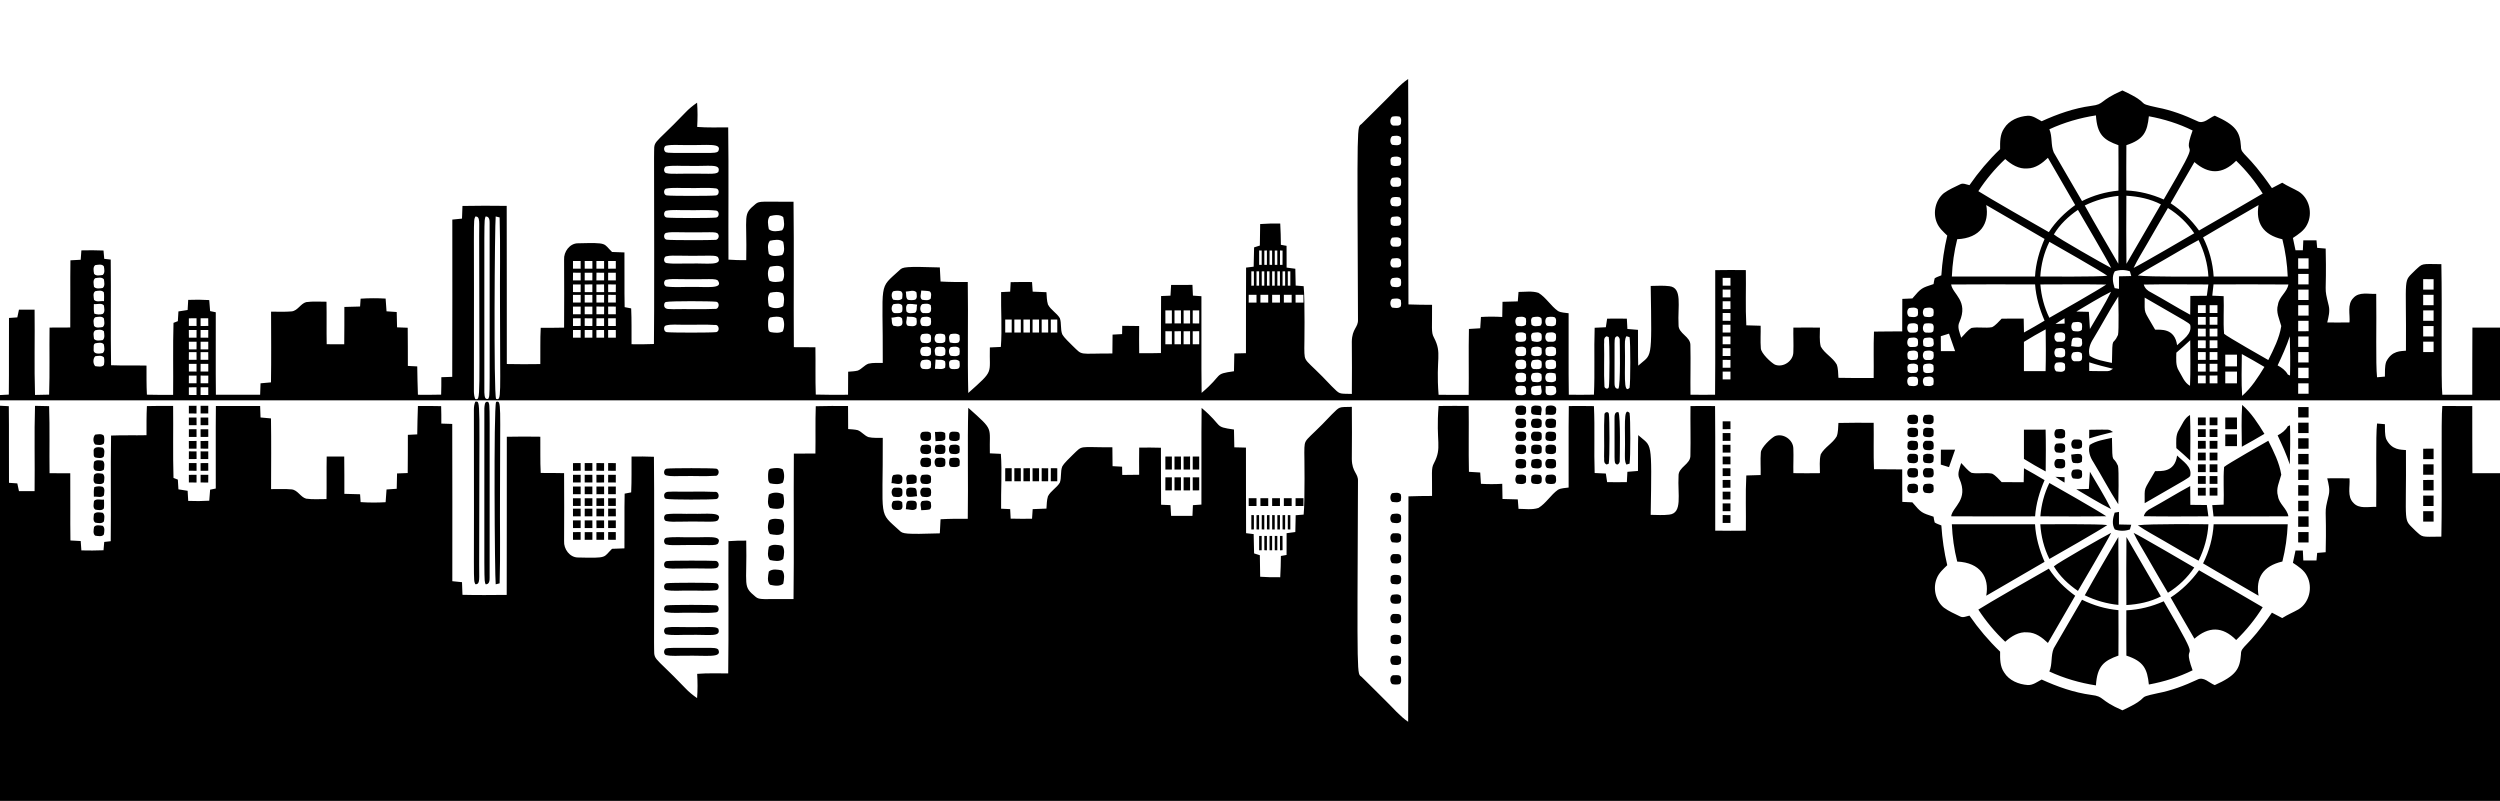 <svg width="100%" height="100%" viewBox="0 0 2560 820"
     xmlns="http://www.w3.org/2000/svg" 
     xmlns:xlink="http://www.w3.org/1999/xlink">
     
  <rect x="0" y="0" width="2560" height="820" fill="#808080" stroke="none"/>
     
  <desc>
    Positive/Negative Art
    
    Original image by GDJ at https://openclipart.org/detail/279759/generic-cityscape-skyline
    Idea for remixed image from http://drydenart.weebly.com/fugleblog/downton-abbey-positivenegative-space
    
    Jay Nick
    STEAMcoded.org 
  </desc>
  
  <defs>
    <clipPath id="cp1">
      <rect x="0" y="0" width="2560" height="410" />
    </clipPath>
  </defs>
  
  <g style="fill:black;">
    <rect x="0" y="0" width="2560" height="410" style="fill:white;" />
    <path id="skyline" style="clip-path:url(#cp1);" d="M1419.08,102.273c7.52-7.24,14.16-15.493,22.867-21.387c0.533,76.933-0.093,153.893,0.307,230.84
	c8.04,0.307,16.093,0.413,24.16,0.427c0.228,23.165-1.123,28.107,1.893,33.427c8.712,16.617,1.812,20.837,4.813,58.68
	c10.253,0.133,20.52,0.12,30.8,0.067c0.32-22.48-0.24-44.973,0.267-67.467c3.84-0.253,7.693-0.467,11.56-0.707
	c0.253-3.867,0.467-7.733,0.747-11.573c7.253-0.453,14.533-0.427,21.8,0c0.08-5.187,0.16-10.36,0.267-15.533
	c5.213-0.12,10.427-0.267,15.653-0.427c0.24-3.24,0.48-6.453,0.747-9.667c6.773-0.013,13.853-1.227,20.427,0.933
	c7.867,4.787,12.52,13.32,20.013,18.613c3.28,1.813,7.227,1.653,10.867,2.267c0.16,27.813-0.24,55.627,0.187,83.44
	c8.56,0.107,17.147,0.093,25.72-0.067c1.08-22.827-0.067-45.68,0.747-68.507c3.8-0.2,7.627-0.347,11.453-0.533
	c0.427-2.947,0.867-5.867,1.32-8.787c6.72-0.12,13.453-0.107,20.2,0.013c0.173,3.493,0.347,7.013,0.547,10.533
	c3.6,0.307,7.213,0.6,10.84,0.907c0.173,12.227-0.147,24.467,0.24,36.693c14.121-12.765,14.058-2.542,12.787-81.653
	c6.32-0.053,12.693-0.573,19.013,0.227c13.833,1.525,8.473,20.525,9.507,39.573c-0.4,9.28,12.56,11.827,12.133,21.227
	c0.387,16.773-0.133,33.573,0.093,50.36c8.373,0.107,16.76,0.107,25.16,0.013c0.413-42.52,0.04-85.053,0.173-127.573
	c10.453-0.187,20.907-0.173,31.36-0.04c0.307,18.84-0.533,37.707,0.467,56.533c4.88,0.147,9.773,0.28,14.68,0.44
	c0.2,7.68-0.427,15.387,0.187,23.067c0.229,5.182,10.527,14.781,14.427,16.773c8.493,3.387,18.853-3.747,18.867-12.813
	c0.36-8.36-0.187-16.733,0.027-25.093c9.067-0.147,18.133-0.147,27.213-0.013c0.067,6.44-0.827,13.04,0.84,19.347
	c4,7.267,12.147,11.133,16.307,18.307c1.654,4.36,1.413,9.16,1.773,13.747c12.027,0.28,24.053,0.24,36.093,0.16
	c0.253-15.827-0.333-31.667,0.32-47.48c9.64-0.187,19.267-0.133,28.907-0.24c0.093-11.093-0.053-22.187,0.107-33.267
	c3.413-0.16,6.84-0.307,10.28-0.453c9.277-10.932,9.429-10.641,21.707-14.72c0.32-1.987,0.587-3.987,1.173-5.907
	c2.08-1.36,4.507-2.067,6.813-3.027c0.88-13.72,2.867-27.347,6.04-40.72c-4.053-3.92-8.48-7.813-10.627-13.173
	c-4.347-10.24-1.467-23.187,7.173-30.293c5.067-3.68,10.867-6.2,16.48-8.933c3.107-1.8,6.56,0.147,9.733,0.773
	c9.213-13.32,19.68-25.693,31.373-36.893c-0.067-7.227-0.227-15.053,4.093-21.253c5.08-8.347,14.933-12.28,24.32-12.947
	c5.28-0.2,9.667,3.307,14.133,5.64c16.147-7.373,33.094-13.36,50.76-15.747c14.09-1.692,7.451-5.044,31.92-15.787
	c32.197,14.911,10.964,12.14,35.947,17.493c14.107,2.68,27.613,7.773,40.6,13.84c6.68,3.667,12.2-3.28,18.027-5.507
	c21.62,9.703,25.807,16.411,26.827,31.547c-0.088,8.665,6.574,6.104,31.707,42.64c3.493-1.867,7.013-3.72,10.56-5.533
	c5.333,3.467,11.267,5.84,16.787,9c10.973,6.8,14.587,22.373,8.76,33.693c-2.96,6.32-9.027,10.16-14.613,13.88
	c0.853,4.187,1.747,8.373,2.653,12.573c2.467,0,4.987,0.013,7.52,0.027c0.133-3.4,0.293-6.787,0.467-10.173
	c4.48-0.013,8.987-0.013,13.493-0.013c0.213,2.573,0.44,5.147,0.707,7.733c2.88,0.24,5.773,0.467,8.707,0.72
	c1.15,50.81-2.186,36.686,3.147,58.56c1.36,5.72-0.253,11.52-1.547,17.107c7.587,0.08,15.187,0.08,22.8-0.04
	c0.773-8.24-2.653-18.48,3.933-25.027c5.88-6.693,15.64-3.827,23.427-4.2c0.466,31.7-0.663,71.393,0.84,85.387
	c2.64-0.24,5.346-0.467,8.04-0.693c0.173-5.053-0.307-10.293,1.307-15.16c5.801-11.798,15.417-10.775,20.253-11.36
	c0.579-80.269-3.493-69.106,9.733-82.613c7.788-7.013,5.198-6.259,26.533-6.013c0.934,49.054-0.462,118.985,0.96,133.747
	c10.213,0.053,20.453,0.067,30.68-0.04c0.173-22.92-0.133-45.827,0.147-68.747c9.413-0.053,18.84-0.04,28.267-0.013V683.1
	c-312.993,0.128-196.319,0.093-2560,0.093V404.526c3-0.173,6.013-0.32,9.013-0.467c0.333-26.16-0.027-52.307,0.187-78.467
	c2.84-0.2,5.68-0.4,8.52-0.587c0.56-2.64,1.12-5.28,1.693-7.907c5.333-0.04,10.667-0.053,16-0.013
	c0.387,29.107-0.467,58.227,0.44,87.333c4.813-0.093,9.627-0.187,14.44-0.307c0.76-22.88,0.133-45.787,0.453-68.667
	c7.067-0.013,14.133-0.027,21.2-0.093c0.227-22.933-0.16-45.867,0.173-68.787c3.507-0.2,7.013-0.373,10.52-0.573
	c0.227-3.213,0.467-6.413,0.693-9.6c7.547-0.213,15.12-0.16,22.667,0.147c0.24,2.827,0.48,5.667,0.733,8.507
	c2.213,0.24,4.44,0.493,6.653,0.76c0.44,36.067-0.24,72.133,0.347,108.187c12.093,0.493,24.2,0.08,36.293,0.36
	c0.013,9.933-0.107,19.867,0.4,29.8c8.947,0.213,17.893,0.267,26.853,0.16c0.293-24.573-0.347-49.147,0.387-73.707
	c1.48-0.6,2.96-1.173,4.453-1.733c0.187-3.333,0.387-6.653,0.587-9.96c3.147-0.507,6.28-1,9.427-1.48
	c0.2-3.467,0.387-6.907,0.587-10.347c7.173-0.307,14.373-0.253,21.547,0.2c0.32,3.747,0.587,7.507,0.893,11.28
	c1.933,0.373,3.853,0.773,5.787,1.187c0.107,28.16-0.187,56.32,0.12,84.48c15.107,0.04,30.2,0.04,45.307,0
	c0.147-3.92,0.253-7.827,0.413-11.72c3.56-0.333,7.133-0.64,10.693-0.973c0.387-24.133,0.133-48.253,0.093-72.387
	c7.053-0.147,14.133,0.4,21.16-0.293c6.227-0.733,8.96-7.893,14.787-9.493c6.88-1,13.88-0.347,20.813-0.413
	c0.28,14.507-0.08,29.027,0.2,43.533c5.987,0.053,11.973,0.067,17.96,0.04c0.267-12.747,0.027-25.48,0.133-38.213
	c5.36-0.16,10.733-0.307,16.107-0.44c0.173-2.693,0.347-5.373,0.533-8.04c8.533-0.573,17.08-0.587,25.613-0.093
	c0.307,4.347,0.6,8.693,0.933,13.04c3.467,0.24,6.947,0.467,10.427,0.72c0.107,5.227,0.227,10.453,0.347,15.693
	c3.627,0.133,7.267,0.267,10.907,0.413c0.28,13.04,0,26.067,0.16,39.107c3.2,0.147,6.4,0.307,9.6,0.48
	c0.267,9.68,0.213,19.36,0.693,29.04c7.933,0.093,15.853,0.067,23.787-0.133c0.173-5.96,0.24-11.907,0.187-17.853
	c3.72-0.133,7.44-0.24,11.173-0.36c0.227-53.68,0.04-107.36,0.08-161.04c3.307-0.347,6.613-0.68,9.92-1
	c0.147-4.32,0.307-8.64,0.467-12.947c15.093-0.36,30.2-0.227,45.307-0.08c0.2,53.973-0.013,107.96,0.107,161.933
	c11.427,0.267,22.867,0.227,34.307,0.053c0.213-12.373-0.28-24.76,0.413-37.12c7.973,0.027,15.96-0.027,23.933-0.2
	c0.227-23.2,0.053-46.413,0-69.613c-0.507-8.027,5.8-16.787,14.267-16.747c31.244-0.769,25.519-0.042,34.84,8.893
	c4.227,0.173,8.453,0.307,12.693,0.467c0.227,18.667-0.2,37.347,0.213,56.027c2.213,0.4,4.44,0.84,6.68,1.28
	c0.6,12.213,0.253,24.467,0.373,36.693c7.64,0.147,15.293,0.08,22.933-0.227c0.442-14.427,0.212-176.768,0.133-190.413
	c0.586-20.978-4.124-8.766,31.84-46.36c3.653-3.92,7.813-7.32,12.227-10.347c0.627,8.267,0.56,16.56,0.093,24.84
	c10.56,0.827,21.173,0.453,31.76,0.453c0.587,45.133,0.04,90.28,0.267,135.427c6.053,0.453,12.12,0.613,18.2,0.547
	c0.949-47.455-4.02-46.282,9.573-57.533c4.025-3.441,7.524-2.109,38.853-2.293c0.627,49.627-0.053,99.28,0.333,148.907
	c7.347,0.08,14.707,0.107,22.08,0.107c0.293,16.147-0.213,32.293,0.373,48.427c11.013,0.373,22.027,0.267,33.04,0.2
	c0.12-7.867,0.16-15.72,0.12-23.587c3.307-0.28,6.653-0.347,9.893-1.16c4.067-1.64,6.76-5.587,10.907-7.08
	c4.787-1.133,9.76-0.653,14.64-0.747c0.359-86.099-5.029-74.568,17.36-95.173c3.039-3.039,5.567-3.797,41.067-2.627
	c0.24,4.8,0.48,9.613,0.747,14.427c9.267,0.52,18.573,0.573,27.867,0.493c0.587,37.88-0.427,75.773,0.507,113.64
	c27.028-24.118,21.397-18.563,22.107-46.627c3.747-0.2,7.507-0.347,11.267-0.533c1.373-18.707-0.053-37.427,0.253-56.147
	c3.08-0.16,6.187-0.32,9.28-0.453c0.16-3.253,0.333-6.493,0.507-9.733c7.293-0.173,14.6-0.213,21.893-0.107
	c0.213,3.267,0.427,6.547,0.653,9.84c4.693,0.16,9.387,0.347,14.093,0.547c0.347,4.2,0.267,8.52,1.547,12.6
	c2.867,5.6,8.947,8.627,12.173,13.987c1.853,5.267,0.453,11.2,2.44,16.467c2.707,4.613,7.027,7.973,10.64,11.867
	c11.016,10.512,5.085,7.74,40.72,7.84c0.08-6.44,0.133-12.88,0.187-19.32c3.24-0.187,6.493-0.36,9.76-0.533
	c0.027-2.84,0.08-5.653,0.147-8.467c5.773-0.027,11.547,0.04,17.333,0.2c-0.08,9.253-0.12,18.52,0.027,27.8
	c7.413,0.12,14.84,0.093,22.267-0.133c0.2-19.453-0.12-38.907,0.147-58.36c3.187-0.147,6.4-0.28,9.627-0.4
	c0.213-3.667,0.4-7.32,0.64-10.973c7.28-0.093,14.56-0.107,21.853-0.053c0.173,3.653,0.293,7.32,0.48,10.987
	c2.893,0.187,5.8,0.387,8.707,0.6c0.187,32.987-0.227,65.987,0.2,98.973c22.95-19.349,11.709-19.104,33.133-22.133
	c0.147-6.08,0.253-12.147,0.36-18.213c3.96-0.12,7.933-0.2,11.907-0.293c0.173-29.213-0.133-58.427,0.133-87.627
	c2.573-0.333,5.16-0.64,7.76-0.947c0.187-6.587,0.32-13.173,0.44-19.76c1.947-0.64,3.92-1.253,5.893-1.867
	c0.16-7.347,0.253-14.68,0.333-22.027c6.827-0.507,13.693-0.653,20.547-0.507c0.413,7.24,0.613,14.507,0.667,21.773
	c1.92,0.333,3.867,0.68,5.813,1.04c0.08,7.427,0.093,14.867,0.04,22.293c2.973,0.4,5.947,0.787,8.933,1.187
	c0.147,5.72,0.267,11.453,0.36,17.2c2.707,0.2,5.427,0.413,8.16,0.653c1.488,14.155,0.715,62.481,0.693,63.493
	c0.226,16.342-0.573,8.371,28.053,38.96c8.707,8.486,6.575,7.542,20.613,7.867c0.2-17.827,0.107-35.64-0.027-53.467
	c0.213-13.67,6.704-14.437,6.307-22.64c-0.881-208.477-1.091-196.184,3.76-200.427C1402.547,118.62,1410.92,110.553,1419.08,102.273
	 M2098.547,132.38c3.28,7.573,1.293,16.213,4.493,23.693c9.72,16.547,19.187,33.253,28.947,49.8
	c11.667-5.827,24.293-9.48,37.293-10.68c0.093-15.493,0.107-31-0.013-46.507c-14.952-5.33-21.78-10.706-23.04-30.533
	C2129.773,120.713,2113.653,125.38,2098.547,132.38 M1425.453,119.513c-2.787,2.347-2.507,9.653,2.44,9.093
	c2.187-0.053,5.24,0.613,6.56-1.707c0.36-2.453,0.947-5.707-1.24-7.467C1430.64,118.913,1427.973,118.873,1425.453,119.513
	 M2200.44,119.06c-1.664,15.984-5.187,23.727-23.027,29.6c-0.16,15.453-0.093,30.907-0.053,46.373
	c13.24,0.587,26.187,3.853,38.28,9.24c44.854-76.591,16.391-34.392,29.587-70.653C2231.093,126.646,2215.92,121.9,2200.44,119.06
	 M1425.507,139.446c-2.333,1.973-2.413,6.8-0.04,8.787c2.867,0.36,6.88,1.373,8.973-1.253c0.44-2.08,0.4-4.253,0.027-6.32
	C1432.187,138.286,1428.4,139.02,1425.507,139.446 M681.773,149.233c-2.413,1.333-2.24,5.267,0.053,6.68
	c3.393,0.806,2.32,0.768,46.16,0.667c2.48-0.293,5.533,0.227,7.48-1.693c4.44-9.071-11.534-5.832-34.107-6.36
	C694.84,148.686,688.187,147.78,681.773,149.233 M1425.587,160.833c-2.68,1.44-1.547,5.107-1.386,7.573
	c2.24,2.293,5.973,1.667,8.84,1.147c2.707-1.413,1.52-5.147,1.48-7.6C1432.12,159.78,1428.48,160.22,1425.587,160.833
	 M2076.013,172.486c-8.733,0.813-16.467-4.053-22.667-9.64c-10.427,9.853-19.707,20.893-27.52,32.92
	c8.559,5.61,62.198,36.406,72.187,41.933c7.053-10.96,16.507-20.093,27-27.733c-9.267-16.16-18.653-32.24-27.947-48.36
	C2091.28,167.126,2084.387,172.433,2076.013,172.486 M2289.84,164.62c-14.201,14.338-28.393,13.817-42.76,1.347
	c-8.107,14.067-16.347,28.053-24.347,42.187c11.373,7.36,21.133,16.92,29.08,27.893c21.747-12.573,43.587-25.027,65.2-37.84
	C2309.373,185.94,2300.24,174.646,2289.84,164.62 M681.787,170.486c-2.24,1.467-2.427,5.36,0.013,6.707
	c3.76,0.96,7.707,0.707,11.56,0.747c32.579-0.601,38.936,1.191,42.187-1.76c3.182-9.14-9.25-5.707-30.187-6.307
	C697.507,170.113,689.547,169.073,681.787,170.486 M1425.573,182.14c-3,2.253-2.587,9.813,2.4,9.16
	c2.16-0.067,5.107,0.507,6.48-1.68c0.427-2.04,0.427-4.173-0.04-6.187C1432.453,180.726,1428.373,181.793,1425.573,182.14
	 M681.747,193.22c-2.613,1.467-2.187,6.467,0.96,6.893c5.292,0.657,45.386,0.639,50.613,0c3.453-0.52,3.56-6.787-0.08-7.16
	c-9.267-1.12-18.627-0.133-27.933-0.413C697.467,192.82,689.48,191.66,681.747,193.22 M2134.8,210.42
	c11.107,20.093,22.88,39.813,34.373,59.68c0.32-23.173,0.16-46.347,0.08-69.52C2157.28,201.78,2145.613,205.153,2134.8,210.42
	 M2177.4,200.42c-0.08,23.24-0.213,46.48,0.08,69.72c11.853-20.24,23.507-40.587,35.293-60.867
	C2201.84,203.633,2189.6,201.14,2177.4,200.42 M1425.613,202.206c-2.693,1.56-2.4,6.8-0.133,8.68c2.88,0.4,6.867,1.36,8.987-1.253
	c0.32-2.48,0.933-5.707-1.213-7.533C1430.733,201.606,1428.067,201.486,1425.613,202.206 M2033.907,209.98
	c3.454,18.79-6.049,33.928-29.72,34.973c-3.16,12.493-4.947,25.307-5.493,38.187c28.4,0.093,56.787,0.08,85.173,0.013
	c0.733-13.36,4.467-26.24,9.773-38.467C2073.8,232.993,2053.747,221.646,2033.907,209.98 M2255.933,243.086
	c6.293,12.48,10,26.107,10.853,40.067c25.28,0.067,50.56,0.08,75.853,0c-0.56-12.867-2.333-25.667-5.48-38.147
	c-20.118-4.634-27.446-17.138-24.387-35.027C2293.893,221.126,2274.747,231.82,2255.933,243.086 M2198.547,249.833
	c-4.627,8.147-9.733,16.04-13.733,24.533c6.704-3.112,59.154-33.772,62.094-35.493c-6.973-10.467-16.267-19.253-26.947-25.88
	C2212.667,225.18,2205.68,237.553,2198.547,249.833 M681.787,215.86c-2.627,1.467-2.28,6.453,0.933,6.907
	c5.241,0.668,45.312,0.678,50.627-0.013c3.507-0.467,3.4-6.627,0.013-7.133c-9.733-1.093-19.573-0.133-29.347-0.427
	C696.613,215.433,689.08,214.393,681.787,215.86 M2103.16,240.033c3.648,3.507,51.122,30.564,58.693,34.36
	c-3.417-7.34-32.438-56.806-34.04-59.493C2118.08,221.54,2109.213,229.846,2103.16,240.033 M788.453,221.22
	c-3.2,3.387-1.947,9.253-1.16,13.493c3.507,3.133,9.28,2.053,13.533,1.147c3.253-3.413,1.987-9.333,1.2-13.587
	C798.387,219.273,792.733,220.22,788.453,221.22 M486.733,221.753c-2.398,5.693-1.014-3.895-1.467,178.827
	c0.04,2.733,0.307,5.547,1.453,8.093c5.798,0.594,3.99,5.514,3.947-166.813C490.508,228.105,492.024,221.364,486.733,221.753
	 M497.28,221.673c-1.842,5.237-1.214-6.083-1.307,180.147c0.307,2.547-0.067,7.867,3.987,6.6c2.124-4.596,1.277,5.961,1.413-179.827
	C501.413,225.7,501.213,221.526,497.28,221.673 M507.587,221.66c-0.958,6.911-2.22,180.397,0.4,186.76
	c5.769,1.929,4.013-1.896,4.013-94.587c-0.253-30.387,0.507-60.8-0.387-91.187C510.613,222.406,508.6,221.9,507.587,221.66
	 M1425.48,222.126c-2.307,1.733-1.573,5.08-1.293,7.573c1.867,2.253,5.227,1.64,7.827,1.413c3.733-0.413,2.867-5.027,2.347-7.613
	C1432.6,220.58,1428.28,221.913,1425.48,222.126 M681.76,238.54c-2.64,1.467-2.227,6.587,1.053,6.907
	c4.681,0.645,44.545,0.559,49.333,0.187c3.08,0.387,4.907-3.64,3.16-5.96c-1.667-3.158-8.465-1.212-40.627-1.88
	C690.373,237.82,685.96,237.473,681.76,238.54 M1425.44,243.406c-2.64,2.56-2.547,9.72,2.453,9.2
	c3.514-0.151,8.395,1.623,6.56-7.933C1432.2,242.22,1428.333,243.1,1425.44,243.406 M788.4,246.54
	c-3.067,3.52-1.933,9.267-1.107,13.533c3.547,3.093,9.293,2.04,13.56,1.12c3.2-3.44,1.987-9.32,1.16-13.56
	C798.493,244.5,792.667,245.646,788.4,246.54 M2215.267,266.486c-8.72,5.2-17.8,9.8-26.133,15.613
	c12.059,1.699,67.523,1.082,72.267,1.04c-0.733-12.987-4.307-25.653-10.067-37.293C2239.12,252.38,2227.293,259.62,2215.267,266.486
	 M2089.267,283.14c1.001,0.009,61.027,0.511,68.6-0.8c-6.302-4.53-54.235-31.926-59.293-34.72
	C2093.08,258.686,2090.027,270.819,2089.267,283.14 M1289.36,256.5c-0.04,4.893-0.04,9.8,0,14.693c0.653,0,1.96,0.013,2.613,0.013
	c0.027-4.893,0.027-9.787,0-14.667C1291.32,256.526,1290.013,256.513,1289.36,256.5 M1294.68,256.593
	c-0.04,4.853-0.04,9.72-0.013,14.6c0.667,0,1.987,0,2.64,0c0.027-4.907,0.027-9.827,0-14.72
	C1296.653,256.5,1295.333,256.553,1294.68,256.593 M1300.027,256.513c-0.04,4.88-0.053,9.773-0.013,14.667
	c0.653,0,1.973,0.013,2.64,0.027c0.013-4.907,0.013-9.787-0.013-14.68C1301.987,256.526,1300.68,256.526,1300.027,256.513
	 M1305.347,256.526c-0.04,4.88-0.027,9.773,0.013,14.667c0.653,0,1.96,0,2.613,0c0.027-4.893,0.027-9.787,0-14.667
	C1307.32,256.526,1306,256.526,1305.347,256.526 M1310.707,256.46c-0.053,4.907-0.067,9.813-0.027,14.733
	c0.653,0,1.96,0.013,2.613,0.013c0.04-4.88,0.053-9.747,0.053-14.613C1312.68,256.566,1311.36,256.486,1310.707,256.46
	 M681.747,262.54c-2.493,1.52-2.333,6.44,0.907,6.867c8.4,1.133,16.92,0.187,25.373,0.44c15.259-0.459,31.9,2.561,27.4-6.093
	c-1.785-3.212-9.109-1.364-39.467-1.947C691.227,261.846,686.387,261.406,681.747,262.54 M1425.387,264.78
	c-2.573,2.627-2.467,9.707,2.547,9.173c2.173-0.053,5.107,0.493,6.533-1.653c0.4-2.053,0.427-4.2-0.08-6.2
	C1432.4,263.34,1428.253,264.553,1425.387,264.78 M2353.32,264.553c-0.013,3.533-0.013,7.067,0,10.627c3.547,0,7.106,0,10.68,0.013
	c-0.013-3.573-0.027-7.133-0.013-10.68C2360.413,264.513,2356.853,264.526,2353.32,264.553 M586.747,267.273
	c-0.013,2.6-0.013,5.213-0.013,7.84c2.613,0,5.227,0.027,7.84,0.04c0-2.653,0-5.293,0-7.92
	C591.96,267.233,589.347,267.246,586.747,267.273 M598.72,267.273c0,2.613,0,5.227,0.027,7.853c2.613-0.013,5.24-0.027,7.867-0.013
	c-0.013-2.627-0.013-5.253-0.013-7.853C603.96,267.246,601.333,267.26,598.72,267.273 M610.733,267.273
	c-0.013,2.6-0.013,5.213,0,7.84c2.613,0,5.24,0,7.867,0.013c-0.013-2.64-0.013-5.267-0.013-7.88
	C615.96,267.246,613.347,267.246,610.733,267.273 M622.707,267.286c0.013,2.613,0.027,5.227,0.067,7.867
	c2.6-0.027,5.2-0.027,7.813-0.027c0-2.64,0-5.267,0-7.88C627.96,267.246,625.333,267.26,622.707,267.286 M97.493,271.486
	c-2.533,2.04-1.613,5.973-1.187,8.8c1.867,2.747,6.013,1.587,8.827,1.307c2.587-2.04,1.653-6,1.24-8.8
	C104.453,270.02,100.333,271.153,97.493,271.486 M788.387,273.166c-2.88,3.84-2.413,10-0.52,14.213
	c3.787,2.107,8.933,1.387,13.107,0.507c2.893-3.72,1.973-9.253,1.04-13.547C798.507,271.126,792.667,272.353,788.387,273.166
	 M2165.56,277.819c-3.253,5.413-1.973,11.573-0.16,17.213c1.106,0.2,3.32,0.587,4.44,0.773c-0.013-4.293-0.013-8.573-0.013-12.853
	c4.173-0.133,8.36-0.227,12.573-0.28c-0.467-1.6-0.974-3.227-1.374-4.8C2175.973,276.046,2170.6,276.086,2165.56,277.819
	 M1281.36,277.846c-0.04,4.907-0.04,9.827,0.013,14.747c0.653-0.04,1.96-0.093,2.627-0.133c0.013-4.867,0-9.747-0.027-14.6
	C1283.32,277.86,1282.013,277.86,1281.36,277.846 M1286.68,277.873c-0.04,4.88-0.04,9.76,0,14.64
	c0.653,0.013,1.973,0.027,2.627,0.04c0.027-4.92,0.027-9.827,0-14.72C1288.653,277.846,1287.333,277.86,1286.68,277.873 M1292,277.9
	c-0.027,4.88-0.013,9.747,0.04,14.64c0.64,0,1.947-0.013,2.6-0.013c0.027-4.907,0.027-9.813,0-14.707
	C1293.987,277.846,1292.667,277.886,1292,277.9 M1297.347,277.886c-0.04,4.867-0.04,9.733,0.013,14.613
	c0.653,0.013,1.96,0.053,2.613,0.067c0.027-4.92,0.027-9.827,0-14.733C1299.32,277.846,1298,277.873,1297.347,277.886
	 M1302.693,277.86c-0.04,4.893-0.04,9.8,0,14.707c0.653-0.013,1.973-0.053,2.627-0.067c0.013-4.88,0.013-9.773-0.013-14.64
	C1304.653,277.86,1303.347,277.86,1302.693,277.86 M1308.027,277.86c-0.04,4.88-0.053,9.773-0.013,14.68
	c0.667-0.013,1.987-0.027,2.653-0.04c0.013-4.88,0-9.773-0.04-14.653C1309.973,277.846,1308.68,277.86,1308.027,277.86
	 M1313.347,277.9c-0.04,4.853-0.04,9.72-0.013,14.6c0.667,0.013,1.987,0.04,2.653,0.053c0.013-4.92,0.013-9.827-0.013-14.733
	C1315.32,277.833,1314,277.873,1313.347,277.9 M1318.68,277.873c-0.04,4.88-0.027,9.773,0.027,14.667
	c0.653,0,1.96-0.013,2.613-0.013c0.013-4.907,0.013-9.8-0.013-14.693C1320.64,277.846,1319.333,277.86,1318.68,277.873
	 M586.773,279.233c-0.04,2.613-0.053,5.24-0.067,7.88c2.627-0.013,5.267-0.013,7.907,0c-0.013-2.627-0.027-5.24-0.027-7.84
	C591.973,279.246,589.373,279.233,586.773,279.233 M598.733,279.273c-0.013,2.6-0.013,5.213,0,7.84c2.613,0,5.227,0,7.853,0.027
	c0-2.64,0.013-5.253,0.027-7.867C603.973,279.26,601.347,279.26,598.733,279.273 M610.787,279.22
	c-0.04,2.627-0.067,5.253-0.08,7.893c2.613,0,5.24,0,7.88,0.013c0-2.627,0.013-5.24,0.027-7.84
	C616,279.246,613.387,279.233,610.787,279.22 M622.747,279.273c-0.027,2.6-0.04,5.2-0.04,7.827c2.627,0,5.267,0,7.907,0.027
	c-0.013-2.64-0.027-5.267-0.027-7.867C627.96,279.246,625.347,279.246,622.747,279.273 M2353.333,280.526
	c-0.027,3.547-0.013,7.107,0.013,10.667c3.52,0,7.067,0,10.64,0.013c-0.013-3.56,0-7.12,0.04-10.667
	C2360.44,280.526,2356.88,280.526,2353.333,280.526 M97.533,284.846c-2.693,1.907-1.547,6-1.28,8.84
	c2.093,2.467,5.973,1.64,8.813,1.24c2.72-1.933,1.653-6.013,1.347-8.827C104.387,283.433,100.373,284.42,97.533,284.846
	 M1425.653,284.846c-2.68,1.56-2.533,6.907-0.133,8.693c2.853,0.427,6.867,1.387,8.933-1.253c0.413-2.053,0.427-4.187-0.013-6.213
	C1432.413,283.486,1428.453,284.353,1425.653,284.846 M1763.987,284.526c0,2.667,0.013,5.333,0.04,8.027
	c2.64-0.027,5.307-0.04,7.987-0.04c-0.027-2.68-0.04-5.347-0.027-8C1769.307,284.513,1766.64,284.513,1763.987,284.526
	 M681.733,286.553c-2.613,1.427-2.133,6.493,0.947,6.907c8.84,1.027,17.773,0.147,26.653,0.387
	c12.953-0.369,31.498,2.371,26.027-6.16c-1.856-3.141-9.882-1.28-39.387-1.88C691.227,285.846,686.373,285.393,681.733,286.553
	 M2481.333,285.86c-0.027,3.547-0.027,7.093,0,10.667c3.533-0.013,7.093-0.013,10.667,0c-0.013-3.56-0.013-7.107,0.013-10.653
	C2488.427,285.86,2484.867,285.846,2481.333,285.86 M586.733,291.26c-0.013,2.6-0.013,5.213,0,7.84
	c2.6,0.013,5.213,0.027,7.84,0.053c0.013-2.64,0.027-5.267,0.04-7.88C591.987,291.26,589.36,291.246,586.733,291.26 M598.72,291.273
	c0,2.613,0.013,5.227,0.04,7.867c2.6-0.013,5.2-0.013,7.827,0c0-2.64,0-5.267,0.013-7.893
	C603.96,291.246,601.333,291.246,598.72,291.273 M610.72,291.286c0,2.6,0,5.2,0.013,7.827c2.613-0.013,5.253,0,7.893,0.013
	c-0.027-2.653-0.053-5.28-0.067-7.893C615.947,291.233,613.333,291.246,610.72,291.286 M622.747,291.233
	c-0.013,2.627,0,5.267,0.013,7.92c2.6-0.027,5.2-0.04,7.813-0.04c0.013-2.613,0.04-5.227,0.067-7.813
	C628,291.26,625.36,291.246,622.747,291.233 M1997.96,291.313c1.677,10.101,18.047,16.802,8.52,38.4
	c-2.627,5.32,0.32,10.947,1.787,16.147c3.467-3.387,6.347-7.573,10.573-10.04c6.947-1.28,14.107,0.507,21.067-0.813
	c3.947-2,6.667-5.667,9.8-8.707c7.507-0.093,15.027-0.093,22.56-0.08c0.134,4.747,0.227,9.507,0.28,14.267
	c7.12-3.88,14.133-7.973,21.093-12.147c-5.12-11.8-8.8-24.227-9.707-37.093C2055.28,291.193,2026.613,291.073,1997.96,291.313
	 M2089.32,291.273c0.96,11.84,3.973,23.467,9.227,34.147c4.885-2.669,51.254-29.155,58.267-34.053
	C2134.32,291.006,2111.813,291.193,2089.32,291.273 M2195.24,291.393c1,3.813,3.92,6.4,7.4,8.013
	c13.507,7.4,26.573,15.573,40.133,22.893c0.12-6.427,0.147-12.853,0.147-19.267c5.614-0.093,11.24-0.147,16.88-0.173
	c0.52-3.867,1.053-7.72,1.573-11.573C2239.333,291.193,2217.28,290.98,2195.24,291.393 M2266.653,291.233
	c-0.453,3.84-0.88,7.68-1.293,11.533c3.867,0.16,7.747,0.32,11.64,0.507c0.547,12.827-0.6,25.733,0.467,38.533
	c2.358,2.482,43.657,25.988,45.267,26.867c5.52-11.067,11.36-22.493,13.28-34.8c-1.894-7.147-5.72-14.307-3.374-21.88
	c1.094-8.147,9.28-12.667,10.667-20.68C2317.76,291.046,2292.2,291.22,2266.653,291.233 M1764,296.513
	c-0.013,2.653-0.013,5.333,0,8.013c2.64-0.013,5.307-0.013,8,0c-0.013-2.667-0.013-5.333,0-7.987
	C1769.32,296.526,1766.653,296.513,1764,296.513 M2353.32,296.526c-0.013,3.547-0.013,7.093,0.013,10.653
	c3.533,0,7.08,0.013,10.653,0.027c-0.013-3.573-0.013-7.133,0.013-10.68C2360.427,296.513,2356.867,296.513,2353.32,296.526
	 M97.6,298.166c-2.813,1.8-1.6,6.027-1.32,8.84c2.453,2.773,6.907,0.92,10.213,1.387c0.053-3,0.267-6.013-0.12-8.987
	C104.413,296.753,100.387,297.74,97.6,298.166 M914.947,298.166c-2.467,1.24-2.4,6.76-0.213,8.773c2.933,0.36,6.76,1.173,9.08-1.2
	c0.147-2.48,1.187-6.04-1.36-7.573C920,297.486,917.4,297.673,914.947,298.166 M927.533,298.593c0.72,2.68-0.307,6.4,2.12,8.347
	c2.413,0.56,4.987,0.56,7.413-0.04c2.613-1.467,1.587-5.08,1.387-7.507C935.733,296.313,931.053,298.54,927.533,298.593
	 M943.347,297.526c0.053,3.027-2.04,7.2,0.853,9.4c2.867,0.36,6.787,1.28,8.907-1.28c0.227-2.373,1.227-5.88-1.28-7.347
	C949.027,297.726,946.16,297.7,943.347,297.526 M788.453,299.833c-3.12,3.587-1.987,9.373-1.133,13.707
	c4,2.693,10.707,2.68,14.733-0.04c0.893-4.227,1.547-9.24-0.587-13.147C797.627,298.286,792.6,298.846,788.453,299.833
	 M2126.133,319.02c4.267,0.107,8.56,0.213,12.867,0.307c0.307,5.853,0.613,11.707,1.067,17.56c7.36-12.627,15.213-25,21.68-38.133
	C2149.493,304.806,2137.907,312.126,2126.133,319.02 M586.72,301.94c-0.013,2.6-0.013,5.2,0,7.827c2.627,0,5.253,0,7.88,0.027
	c0-2.627,0-5.24,0.013-7.84C591.973,301.926,589.347,301.926,586.72,301.94 M598.72,301.94c0,2.613,0.013,5.227,0.027,7.853
	c2.613-0.013,5.227-0.013,7.853,0c-0.013-2.64-0.013-5.267-0.013-7.88C603.96,301.913,601.333,301.913,598.72,301.94 M610.72,301.94
	c0,2.6,0,5.213,0.027,7.84c2.587,0,5.2,0.027,7.813,0.053c0.013-2.653,0.04-5.28,0.067-7.893
	C615.987,301.926,613.347,301.926,610.72,301.94 M622.773,301.9c-0.027,2.613-0.04,5.24-0.053,7.88c2.627,0,5.253,0,7.88,0.013
	c-0.013-2.64-0.013-5.253-0.013-7.867C627.973,301.9,625.373,301.9,622.773,301.9 M1278.667,301.86
	c-0.013,2.64-0.027,5.307-0.013,7.973c2.653,0,5.333,0.013,8.013,0.04c-0.013-2.68-0.013-5.347,0-8.013
	C1283.987,301.846,1281.32,301.846,1278.667,301.86 M1290.693,301.846c-0.027,2.667-0.04,5.333-0.04,8.013
	c2.653-0.013,5.333-0.013,8.013,0c-0.013-2.68-0.013-5.347,0-8C1295.987,301.846,1293.333,301.846,1290.693,301.846
	 M1302.667,301.86c-0.013,2.653-0.013,5.32,0,7.987c2.653,0,5.32,0,8,0.013c-0.013-2.68-0.013-5.347,0-8
	C1307.987,301.846,1305.32,301.846,1302.667,301.86 M1314.667,301.86c-0.013,2.653-0.013,5.32,0,8c2.653-0.013,5.32-0.013,8,0
	c-0.013-2.667-0.013-5.333,0-8C1319.987,301.846,1317.32,301.846,1314.667,301.86 M1326.653,301.886
	c-0.013,2.64,0,5.307,0.013,7.973c2.68-0.013,5.373-0.013,8.093,0c-0.027-2.68-0.053-5.347-0.053-8
	C1332,301.846,1329.32,301.86,1326.653,301.886 M2481.333,301.86c-0.027,3.547-0.027,7.107,0,10.667
	c3.533-0.013,7.093-0.013,10.667,0c-0.027-3.573-0.027-7.133-0.013-10.68C2488.413,301.846,2484.867,301.846,2481.333,301.86
	 M2143.56,346.886c-3.347,5.107-5.573,11.373-3.733,17.467c6.773,4.413,15.027,5.533,22.8,7.267
	c0.408-30.287,0.625-16.051,6.2-28.627c1.086-4.251,0.384-37.208,0.293-39.347C2160,317.686,2152.293,332.606,2143.56,346.886
	 M2196.147,304.726c0.082,18.125-1.618,11.178,10.68,32.813c5.36,0.271,20.059-1.946,22.52,16
	c5.747-5.827,15.587-11.307,13.413-20.933C2240.27,329.885,2242.181,331.308,2196.147,304.726 M1425.453,306.113
	c-2.307,2.067-2.28,6.72,0,8.827c2.893,0.32,6.88,1.307,9-1.293c0.413-2.08,0.4-4.253,0-6.307
	C1432.227,304.873,1428.347,305.74,1425.453,306.113 M681.867,309.233c-1.84,0.653-1.96,2.853-1.68,4.507
	c1.307,3.76,6.067,2.413,9.133,2.867c14.253-0.347,28.547,0.347,42.8-0.307c4.253,0.653,5.333-6.72,1.187-7.333
	C727.905,308.328,687.275,308.062,681.867,309.233 M1764.013,308.526c-0.027,2.653-0.04,5.32-0.027,8
	c2.653-0.027,5.333-0.027,8.027-0.013c-0.027-2.68-0.04-5.347-0.027-8C1769.307,308.513,1766.653,308.513,1764.013,308.526
	 M96.12,311.38c-0.04,3.253-0.293,6.573,0.44,9.787c2.707,0.973,5.733,1.133,8.507,0.36c2.827-1.8,1.587-6.027,1.32-8.8
	C103.933,309.886,99.427,311.806,96.12,311.38 M914.88,311.473c-2.867,2.253-2.627,9.707,2.307,9.147
	c2.2-0.053,5.133,0.507,6.587-1.613c0.44-2.067,0.453-4.227,0.013-6.253C921.747,310.113,917.72,311.1,914.88,311.473
	 M929.44,311.38c-2.16,1.853-1.627,5.093-1.213,7.6c2.027,2.6,6.013,1.64,8.867,1.253c2.387-1.947,1.267-5.667,2.013-8.32
	C935.893,311.54,932.653,310.886,929.44,311.38 M944.267,311.486c-3.013,2.093-2.64,9.76,2.28,9.12
	c3.609-0.202,8.241,1.706,6.613-7.933C950.893,310.313,947.133,310.953,944.267,311.486 M2250.68,312.513
	c-0.027,2.653-0.04,5.32-0.04,7.987c2.653,0,5.333,0.013,8.027,0.027c-0.027-2.68-0.027-5.347,0-8
	C2255.973,312.513,2253.32,312.513,2250.68,312.513 M2262.667,312.526c-0.013,2.653-0.013,5.32,0.013,8.013
	c2.64-0.013,5.293-0.013,7.973-0.013c-0.013-2.68-0.013-5.347,0.013-8C2267.973,312.513,2265.307,312.513,2262.667,312.526
	 M2353.333,312.513c-0.013,3.56-0.013,7.12,0.013,10.693c3.547-0.013,7.093-0.027,10.667-0.027c-0.027-3.56-0.04-7.12-0.027-10.653
	C2360.413,312.513,2356.867,312.513,2353.333,312.513 M586.72,313.926c0,2.613,0,5.24,0.013,7.867c2.613-0.013,5.227-0.013,7.853,0
	c0.013-2.627,0.013-5.24,0.027-7.853C591.987,313.926,589.347,313.926,586.72,313.926 M598.733,313.926
	c-0.013,2.613-0.013,5.227,0,7.867c2.613-0.013,5.227-0.013,7.853,0c0-2.64,0.013-5.253,0.013-7.853
	C603.973,313.926,601.347,313.913,598.733,313.926 M610.747,313.9c-0.013,2.627-0.013,5.253,0,7.907c2.6-0.013,5.213-0.013,7.827,0
	c0.013-2.627,0.027-5.24,0.067-7.84C616,313.926,613.373,313.913,610.747,313.9 M622.747,313.913c-0.013,2.627,0,5.253,0.013,7.907
	c2.6-0.027,5.227-0.04,7.84-0.04c-0.013-2.627-0.013-5.253-0.013-7.853C627.96,313.9,625.347,313.9,622.747,313.913
	 M1954.947,315.473c-2.6,1.747-2.493,6.893-0.067,8.773c2.827,0.347,6.853,1.347,8.88-1.28c0.44-2.067,0.413-4.24,0.053-6.293
	C1961.587,314.286,1957.787,314.966,1954.947,315.473 M1970.947,315.54c-2.467,1.413-2.6,6.973-0.067,8.693
	c2.867,0.453,6.693,1.227,8.92-1.187c0.387-2.08,0.4-4.253-0.04-6.293C1977.72,314.14,1973.747,315.006,1970.947,315.54
	 M1193.333,317.86c-0.013,4.453,0,8.893,0.027,13.36c2.2-0.027,4.413-0.04,6.64-0.027c0-4.467,0-8.907-0.027-13.347
	C1197.747,317.833,1195.533,317.846,1193.333,317.86 M1202.68,317.86c-0.027,4.44-0.027,8.88,0,13.333
	c2.2-0.013,4.427-0.013,6.653-0.013c0-4.453-0.013-8.893-0.027-13.333C1207.08,317.833,1204.88,317.833,1202.68,317.86
	 M1212.013,317.86c-0.027,4.44-0.027,8.88,0,13.347c2.2-0.027,4.413-0.027,6.653-0.013c0-4.453,0-8.907-0.013-13.333
	C1216.427,317.846,1214.213,317.846,1212.013,317.86 M1221.36,317.833c-0.04,4.453-0.04,8.893-0.027,13.36
	c2.2-0.013,4.427-0.013,6.653,0.013c0.013-4.453,0.013-8.893,0.013-13.333C1225.76,317.846,1223.547,317.833,1221.36,317.833
	 M2481.347,317.86c-0.027,3.533-0.04,7.08-0.04,10.64c3.547,0,7.107,0.013,10.693,0.04c-0.013-3.573-0.013-7.133,0.013-10.68
	C2488.427,317.846,2484.88,317.846,2481.347,317.86 M1764.013,320.513c-0.027,2.653-0.04,5.32-0.027,8c2.64,0,5.32,0,8,0.027
	c-0.013-2.68,0-5.333,0.027-7.987C1769.333,320.526,1766.653,320.513,1764.013,320.513 M97.547,324.846
	c-2.707,1.88-1.6,5.987-1.253,8.787c1.92,2.693,6,1.613,8.8,1.267c2.707-1.947,1.627-6.027,1.28-8.84
	C104.4,323.406,100.36,324.433,97.547,324.846 M788.413,325.14c-2.347,2.173-1.8,5.813-1.893,8.72c0.24,2.253-0.08,5.773,2.907,6.28
	c3.88,0.667,8.533,1.2,12.067-0.747c1.933-4.08,1.96-9.64,0.013-13.693C797.64,323.579,792.6,324.22,788.413,325.14
	 M912.853,325.286c0.693,2.68-0.2,6.253,2.053,8.32c11.001,2.357,9.377-3.266,8.787-7.467
	C921.347,322.766,916.307,325.326,912.853,325.286 M928.693,324.193c0.067,3.027-2.08,7.253,0.84,9.413
	c2.84,0.32,6.893,1.333,8.893-1.333c0.467-2.067,0.413-4.227,0.027-6.28C935.84,323.686,931.867,324.766,928.693,324.193
	 M944.173,324.833c-2.493,1.947-2.2,6.613-0.093,8.8c2.893,0.253,6.867,1.28,9.013-1.28c0.453-2.107,0.413-4.293,0.067-6.373
	C950.853,323.62,947.067,324.326,944.173,324.833 M1553.547,324.819c-2.587,1.867-2.2,6.587-0.16,8.8
	c2.947,0.347,6.72,1.133,9.107-1.16c0.347-2.147,0.36-4.36-0.053-6.467C1560.24,323.566,1556.387,324.353,1553.547,324.819
	 M1569.6,324.833c-2.68,1.373-1.6,5.053-1.387,7.493c2.093,2.613,6.093,1.56,9,1.28c2.2-1.773,1.587-5.053,1.24-7.493
	C1576.44,323.473,1572.413,324.38,1569.6,324.833 M1584.293,324.873c-2.493,1.267-2.507,6.867-0.133,8.733
	c2.84,0.253,6.987,1.387,8.947-1.347c0.307-2.44,1.107-5.92-1.333-7.467C1589.307,324.14,1586.72,324.286,1584.293,324.873
	 M2250.667,324.526c-0.027,2.653-0.027,5.333,0,8.013c2.653-0.027,5.32-0.04,8.013-0.04c-0.027-2.667-0.04-5.32-0.013-7.973
	C2255.973,324.513,2253.307,324.513,2250.667,324.526 M2262.653,324.526c-0.013,2.667,0,5.333,0.04,8.013
	c2.627-0.013,5.28-0.013,7.947,0c-0.013-2.693,0-5.36,0.04-8.013C2267.973,324.513,2265.307,324.513,2262.653,324.526
	 M193.4,325.953c-0.013,2.587-0.013,5.2-0.013,7.813c2.627,0,5.253,0.013,7.88,0.027c0-2.64-0.013-5.267-0.013-7.893
	C198.627,325.9,196.013,325.926,193.4,325.953 M205.4,325.94c0,2.613,0,5.227,0.013,7.867c2.627-0.027,5.253-0.027,7.88-0.027
	c-0.027-2.64-0.053-5.28-0.08-7.893C210.6,325.886,208,325.913,205.4,325.94 M586.72,325.94c0,2.613,0.013,5.24,0.04,7.88
	c2.6-0.027,5.213-0.04,7.84-0.04c-0.013-2.627,0-5.24,0-7.853C591.973,325.913,589.333,325.913,586.72,325.94 M598.733,325.926
	c-0.013,2.6-0.013,5.227-0.013,7.853c2.613,0,5.227,0.013,7.853,0.027c0.013-2.627,0.04-5.24,0.08-7.84
	C604,325.94,601.36,325.926,598.733,325.926 M610.76,325.913c-0.013,2.613-0.027,5.24-0.027,7.88c2.613-0.013,5.24-0.013,7.867,0
	c-0.013-2.64-0.013-5.253-0.013-7.867C615.973,325.913,613.36,325.9,610.76,325.913 M622.72,325.94c0,2.613,0.013,5.24,0.04,7.867
	c2.613-0.013,5.227-0.027,7.84-0.013c-0.013-2.64-0.013-5.267-0.027-7.88C627.947,325.913,625.333,325.913,622.72,325.94
	 M2104.773,331.74c3.12-0.107,6.267-0.24,9.414-0.387c-0.053-1.867-0.094-3.72-0.107-5.573
	C2110.92,327.673,2107.8,329.646,2104.773,331.74 M1029.347,327.18c-0.027,4.44-0.027,8.893,0,13.347c2.2,0,4.4,0,6.627,0.013
	c0.013-4.453,0.027-8.907,0.013-13.347C1033.76,327.18,1031.547,327.166,1029.347,327.18 M1038.693,327.166
	c-0.027,4.453-0.04,8.907-0.013,13.373c2.2-0.027,4.413-0.027,6.64-0.013c0.013-4.453,0.013-8.893,0-13.333
	C1043.093,327.166,1040.88,327.166,1038.693,327.166 M1048,327.193c-0.013,4.44-0.013,8.88,0.027,13.333
	c2.187-0.013,4.4,0,6.627,0.013c0.013-4.453,0.013-8.907,0.013-13.347C1052.427,327.18,1050.213,327.18,1048,327.193
	 M1057.36,327.18c-0.04,4.44-0.04,8.893-0.027,13.347c2.213-0.013,4.427-0.013,6.667,0c0-4.453,0-8.893-0.013-13.333
	C1061.76,327.18,1059.547,327.166,1057.36,327.18 M1066.667,327.22c-0.013,4.44-0.013,8.88,0.013,13.32
	c2.213-0.027,4.427-0.04,6.667-0.04c-0.013-4.453-0.027-8.893-0.04-13.333C1071.08,327.166,1068.867,327.18,1066.667,327.22
	 M1076.013,327.193c-0.027,4.44-0.013,8.893,0.013,13.36c2.2-0.027,4.4-0.04,6.627-0.027c0.013-4.453,0.013-8.907-0.013-13.347
	C1080.427,327.166,1078.213,327.166,1076.013,327.193 M2353.347,328.513c-0.027,3.56-0.027,7.12-0.013,10.693
	c3.547-0.013,7.107-0.027,10.68-0.027c-0.027-3.56-0.027-7.107-0.027-10.653C2360.427,328.513,2356.88,328.513,2353.347,328.513
	 M2122.72,330.153c-2.2,2.067-2.307,6.84,0.133,8.76c2.854,0.44,6.68,1.187,8.947-1.173c0.373-2.093,0.413-4.253,0-6.307
	C2129.707,328.74,2125.613,329.819,2122.72,330.153 M1954.907,331.5c-3.013,2.053-2.573,9.787,2.32,9.12
	c2.147-0.08,5.093,0.547,6.507-1.587c0.467-2.107,0.44-4.293,0.08-6.387C1961.56,330.273,1957.76,330.966,1954.907,331.5
	 M1970.787,331.433c-2.653,2.493-2.587,9.667,2.387,9.173c2.16-0.107,5.267,0.68,6.573-1.64c0.347-2.453,1.093-5.84-1.24-7.493
	C1975.96,330.873,1973.293,330.913,1970.787,331.433 M681.907,333.26c-2.933,0.893-2.293,6.48,0.773,6.853
	c5.211,0.654,45.392,0.649,50.6-0.013c4.093-0.587,3.213-7.973-1.067-7.32c-10.733-0.747-21.493,0-32.24-0.267
	C693.96,332.673,687.787,331.78,681.907,333.26 M1764.013,332.526c-0.027,2.653-0.04,5.307-0.027,7.987
	c2.653-0.013,5.32,0,8.013,0.013c-0.013-2.68-0.013-5.347,0-8C1769.32,332.513,1766.653,332.513,1764.013,332.526 M2481.307,333.873
	c0,3.547,0.013,7.093,0.04,10.667c3.533-0.013,7.08-0.013,10.64,0c-0.013-3.573,0-7.133,0.013-10.68
	C2488.427,333.846,2484.853,333.86,2481.307,333.873 M2250.667,336.513c-0.027,2.667-0.013,5.333,0.013,8.027
	c2.64-0.027,5.307-0.027,7.987-0.013c-0.027-2.68-0.027-5.347,0-7.987C2255.973,336.513,2253.307,336.513,2250.667,336.513
	 M2262.653,336.54c-0.013,2.653,0,5.32,0.04,7.987c2.627,0,5.28,0,7.947,0.013c-0.013-2.693-0.013-5.36,0.027-8.027
	C2267.973,336.513,2265.293,336.513,2262.653,336.54 M97.64,338.193c-2.933,1.693-1.573,6.04-1.373,8.853
	c2.133,2.493,6.027,1.56,8.893,1.227c2.547-2.173,1.547-6.133,1.253-9.04C104.147,336.993,100.467,337.593,97.64,338.193
	 M193.36,337.953c0.027,2.613,0.04,5.227,0.067,7.853c2.613-0.013,5.213-0.013,7.827-0.013c0.013-2.627,0.013-5.253,0.027-7.867
	C198.64,337.926,196,337.94,193.36,337.953 M205.413,337.913c-0.013,2.6-0.013,5.227-0.027,7.867c2.613,0,5.24,0,7.853,0.027
	c0.013-2.64,0.027-5.253,0.04-7.867C210.653,337.913,208.04,337.913,205.413,337.913 M586.747,337.9
	c-0.013,2.613-0.013,5.24-0.013,7.88c2.613,0,5.227,0,7.84,0.027c0.013-2.627,0.04-5.24,0.053-7.853
	C592,337.926,589.373,337.913,586.747,337.9 M598.747,337.913c-0.013,2.627-0.013,5.253-0.013,7.893
	c2.613-0.013,5.227-0.027,7.853-0.013c0-2.64,0-5.253,0.013-7.867C603.973,337.913,601.36,337.9,598.747,337.913 M610.707,337.98
	c0,2.587,0.027,5.2,0.053,7.813c2.613-0.013,5.227-0.013,7.853-0.013c-0.013-2.64-0.04-5.28-0.053-7.893
	C615.933,337.9,613.32,337.926,610.707,337.98 M622.72,337.953c0,2.6,0,5.227,0.027,7.853c2.613-0.027,5.24-0.027,7.867-0.027
	c-0.013-2.64-0.027-5.267-0.04-7.88C627.947,337.9,625.333,337.926,622.72,337.953 M2072.507,350.086
	c-0.053,9.973-0.067,19.947,0,29.92c7.387,0.067,14.773,0.067,22.187,0.053c0.387-14.28,0.24-28.573,0.08-42.84
	C2087.213,341.273,2079.787,345.553,2072.507,350.086 M1193.36,339.18c-0.04,4.44-0.04,8.893-0.027,13.347
	c2.213-0.013,4.427-0.013,6.667,0c0-4.453,0-8.893-0.013-13.333C1197.76,339.166,1195.547,339.166,1193.36,339.18 M1202.68,339.193
	c-0.027,4.44-0.027,8.88,0,13.333c2.187-0.013,4.4,0,6.627,0.013c0.013-4.453,0.013-8.907,0.013-13.36
	C1207.093,339.166,1204.88,339.166,1202.68,339.193 M1212.013,339.206c-0.027,4.427-0.04,8.853-0.027,13.293
	c2.213,0,4.427,0.013,6.667,0.053c0.013-4.467,0.013-8.92,0-13.373C1216.427,339.18,1214.213,339.18,1212.013,339.206
	 M1221.347,339.193c-0.027,4.44-0.027,8.88,0,13.333c2.2-0.013,4.4,0,6.627,0.013c0.013-4.453,0.013-8.907,0.013-13.36
	C1225.76,339.166,1223.547,339.166,1221.347,339.193 M1553.64,340.819c-2.733,1.4-1.587,5.107-1.48,7.587
	c2.307,2.253,6.027,1.72,8.933,1.133c2.707-1.44,1.413-5.213,1.4-7.68C1560.053,339.819,1556.507,340.18,1553.64,340.819
	 M1569.547,340.846c-2.733,1.707-1.653,5.693-0.933,8.293c3.013,0.907,7.48,1.92,9.813-0.813c0.44-2.053,0.467-4.2,0.013-6.213
	C1576.467,339.393,1572.36,340.446,1569.547,340.846 M1584.187,340.819c-2.92,2.2-2.48,9.813,2.427,9.133
	c2.147-0.093,5.16,0.6,6.467-1.667c0.467-2.053,0.453-4.2,0.053-6.227C1591,339.5,1587.04,340.38,1584.187,340.819 M2105.613,340.86
	c-3.147,1.987-2.547,9.8,2.373,9.093c2.147-0.08,5.16,0.56,6.44-1.733c0.454-2,0.454-4.12,0.027-6.093
	C2112.48,339.446,2108.4,340.366,2105.613,340.86 M944.173,342.153c-2.453,1.867-2.347,6.813,0,8.76
	c2.893,0.413,6.773,1.253,8.973-1.24c0.373-2.08,0.4-4.227-0.067-6.267C951.04,340.766,947.013,341.753,944.173,342.153
	 M958.853,342.14c-2.48,1.987-2.8,8.533,1.227,9c2.547,0.213,5.8,0.733,7.733-1.4c0.293-2.36,0.733-5.08-0.6-7.173
	C964.613,341.353,961.56,341.553,958.853,342.14 M973.48,342.1c-2.533,2-1.587,5.8-0.853,8.507c2.733,0.76,5.707,1,8.507,0.307
	c2.507-1.64,1.467-5.187,1.387-7.667C980.053,341.113,976.427,341.606,973.48,342.1 M1987.387,344.26
	c-0.04,5.093-0.013,10.187,0.08,15.293c4.84,0.027,9.68,0.027,14.547-0.013c-2.053-5.987-4.16-11.933-6.24-17.893
	C1992.96,342.513,1990.16,343.38,1987.387,344.26 M1644.333,344.846c-2.533,1.573-1.347,5.187-1.76,7.68
	c0.4,14.227-0.4,28.507,0.36,42.707c-0.307,2.787,4.16,4,4.547,0.907c0.761-4.742,0.932-44.829-0.133-50.947
	c-0.533-0.213-1.587-0.653-2.12-0.867L1644.333,344.846 M1654.907,344.793c-2.352,1.491-1.373,1.945-1.64,46.387
	c-0.013,2.72-0.093,7.48,3.987,6.787c2.351-3.768,1.373-48.48,1.347-49.48C1659.013,346.646,1656.787,343.02,1654.907,344.793
	 M1665.48,344.26c-2.04,3.267-1.467,7.293-1.587,10.96c0.699,26.04-2.096,49.117,4.787,41.907c0.996-5.63,1.011-46.263,0-51.867
	C1667.88,345.006,1666.28,344.513,1665.48,344.26 M1764.013,344.513c-0.027,2.653-0.04,5.32-0.027,7.987
	c2.653,0,5.32,0.013,8.013,0.04c-0.013-2.68-0.013-5.333,0.013-7.987C1769.333,344.526,1766.653,344.513,1764.013,344.513
	 M2344.747,344.38c-3.4,10.24-7.854,20.053-12.467,29.787c4.2,2.213,8.107,5.093,10.44,9.36c0.56,0.253,1.693,0.76,2.253,1.013
	C2345.333,371.153,2345.147,357.766,2344.747,344.38 M2353.347,344.513c-0.027,3.547-0.027,7.107-0.013,10.68
	c3.533-0.013,7.08,0,10.653,0c-0.013-3.547,0-7.107,0.04-10.64C2360.44,344.526,2356.88,344.513,2353.347,344.513 M1954.893,346.14
	c-2.947,2.267-2.587,9.8,2.4,9.16c2.133-0.08,5.053,0.493,6.48-1.613c0.427-2.053,0.453-4.213-0.04-6.227
	C1961.84,344.673,1957.693,345.793,1954.893,346.14 M1970.853,346.153c-2.56,1.627-1.48,5.2-1.347,7.733
	c2.44,1.96,5.96,1.667,8.84,0.933c2.88-1.147,1.533-5.053,1.387-7.427C1977.707,344.753,1973.667,345.78,1970.853,346.153
	 M2122.867,346.086c-2.147,2.16-1.387,5.613-2,8.36c3.133,0.307,6.347,1.173,9.52,0.48c2.693-1.467,1.493-5.2,1.453-7.68
	C2129.4,345.1,2125.787,345.62,2122.867,346.086 M2228.573,361.14c-0.067,6.267-0.934,13.067,2.626,18.64
	c3.32,5.387,5.533,12.053,11.374,15.307c0.653-15.56,0.267-31.133,0.227-46.693C2238.147,352.753,2233.413,356.993,2228.573,361.14
	 M2250.667,348.513c-0.027,2.653-0.027,5.32-0.013,7.987c2.64,0,5.307,0.027,7.987,0.053c-0.013-2.693,0-5.36,0.04-8.013
	C2255.987,348.526,2253.32,348.513,2250.667,348.513 M2262.68,348.513c-0.027,2.667-0.027,5.347,0,8.027
	c2.64-0.013,5.307-0.027,8-0.027c-0.04-2.68-0.04-5.333-0.027-7.987C2267.973,348.513,2265.32,348.513,2262.68,348.513
	 M193.373,349.94c0.013,2.613,0.027,5.227,0.053,7.867c2.613-0.027,5.213-0.027,7.827-0.027c0.013-2.613,0.027-5.227,0.04-7.827
	C198.653,349.94,196.013,349.926,193.373,349.94 M205.413,349.913c-0.013,2.613,0,5.24,0,7.893c2.613-0.027,5.24-0.027,7.853-0.027
	c0-2.627,0-5.24,0-7.84C210.653,349.913,208.027,349.913,205.413,349.913 M2481.333,349.846c-0.027,3.56-0.013,7.12,0.013,10.68
	c3.533,0,7.08,0,10.653,0.013c-0.013-3.56-0.013-7.12,0.013-10.667C2488.44,349.86,2484.867,349.846,2481.333,349.846
	 M97.64,351.553c-2.333,0.68-1.533,4.36-1.747,6.333c-0.44,5.187,5.947,4.373,9.28,3.653c2.613-2,1.56-6,1.187-8.787
	C104.44,350.046,100.413,351.086,97.64,351.553 M944.24,355.526c-2.587,1.653-2.44,6.907-0.013,8.72
	c2.853,0.36,6.813,1.32,8.893-1.267c0.427-2.08,0.413-4.24-0.013-6.28C950.987,354.166,947.053,355.02,944.24,355.526
	 M958.84,355.433c-2.56,1.987-1.613,5.787-0.88,8.48c3.133,0.773,7.267,1.653,9.867-0.813c0.187-2.507,1.053-5.933-1.32-7.627
	C963.987,354.873,961.347,354.9,958.84,355.433 M973.587,355.473c-2.573,1.787-2.387,6.8-0.093,8.8
	c2.907,0.373,6.773,1.213,8.987-1.267c0.387-2.107,0.373-4.267-0.013-6.333C980.24,354.273,976.453,354.98,973.587,355.473
	 M1553.507,355.513c-2.92,2.187-2.48,9.72,2.373,9.107c2.187-0.067,5.2,0.573,6.56-1.68c0.44-2.04,0.44-4.187-0.04-6.187
	C1560.453,354.033,1556.32,355.126,1553.507,355.513 M1569.613,355.486c-2.68,1.427-1.613,5.08-1.413,7.547
	c1.853,2.307,5.267,1.587,7.88,1.413c3.773-0.48,2.573-5.267,2.4-7.88C1576.107,354.42,1572.48,354.886,1569.613,355.486
	 M1584.293,355.473c-2.627,1.493-1.64,5.08-1.44,7.547c1.88,2.267,5.227,1.64,7.84,1.427c3.8-0.44,2.733-5.107,2.427-7.747
	C1590.947,354.246,1587.12,354.993,1584.293,355.473 M1764.027,356.5c-0.04,2.653-0.053,5.333-0.053,8.013
	c2.653-0.013,5.333-0.013,8.027,0c-0.013-2.667,0-5.307,0.013-7.947C1769.333,356.526,1766.68,356.513,1764.027,356.5
	 M2105.56,356.819c-2.533,1.84-2.36,6.733-0.107,8.773c2.867,0.307,6.907,1.373,8.987-1.293c0.427-2.08,0.413-4.253-0.04-6.293
	C2112.333,355.446,2108.36,356.433,2105.56,356.819 M1954.973,359.5c-2.707,1.373-1.667,5.04-1.387,7.467
	c2.027,2.68,6.08,1.573,9,1.307c2.173-1.827,1.547-5.12,1.147-7.56C1961.747,358.1,1957.733,359.086,1954.973,359.5
	 M1970.907,359.513c-3.053,2.093-2.533,9.8,2.387,9.107c3.601-0.229,8.003,1.753,6.56-7.973
	C1977.507,358.353,1973.787,358.926,1970.907,359.513 M193.413,360.593c-0.013,2.6-0.027,5.213-0.04,7.827
	c2.627,0,5.267,0.013,7.907,0.04c-0.013-2.64-0.027-5.267-0.04-7.88C198.627,360.566,196.027,360.579,193.413,360.593
	 M205.4,360.606c-0.013,2.6-0.013,5.213-0.027,7.827c2.64,0,5.28,0,7.92,0.027c-0.027-2.64-0.04-5.267-0.053-7.88
	C210.627,360.566,208.013,360.579,205.4,360.606 M2122.907,360.833c-3.04,2.107-2.587,9.787,2.36,9.12
	c2.12-0.107,5.12,0.613,6.44-1.613c0.507-2.053,0.493-4.213,0.12-6.253C2129.693,359.526,2125.747,360.34,2122.907,360.833
	 M2250.667,360.513c-0.027,2.667-0.013,5.333,0.027,8.027c2.627-0.013,5.28-0.027,7.947-0.013c0-2.667,0.013-5.32,0.053-7.973
	C2255.987,360.526,2253.32,360.513,2250.667,360.513 M2262.693,360.513c-0.04,2.667-0.04,5.333-0.027,8.027
	c2.64-0.013,5.32-0.027,8.013-0.013c-0.04-2.68-0.053-5.36-0.04-8.013C2267.96,360.5,2265.32,360.5,2262.693,360.513
	 M2353.333,360.513c-0.027,3.547-0.027,7.107-0.013,10.68c3.547-0.013,7.106-0.013,10.693-0.013
	c-0.027-3.56-0.027-7.107-0.013-10.64C2360.427,360.526,2356.867,360.513,2353.333,360.513 M2278.667,363.193
	c-0.013,4-0.013,8,0.013,12.013c3.973-0.013,7.973-0.013,11.987-0.013c-0.013-4.013-0.013-8.013,0-12
	C2286.653,363.18,2282.653,363.18,2278.667,363.193 M2295.627,362.54c-0.107,14.28-0.613,28.587,0.32,42.84
	c9.467-8.253,16.307-19.027,22.813-29.653C2311.08,371.26,2303.453,366.7,2295.627,362.54 M97.52,364.806
	c-2.507,2.373-2.427,7.68-0.013,10.133c2.853,0.307,6.733,1.293,8.853-1.2c0.587-2.533,0.587-5.187,0.08-7.72
	C104.227,363.579,100.413,364.366,97.52,364.806 M944.307,368.886c-2.533,1.44-3.04,8.587,1.067,8.893
	c2.547,0.213,5.92,0.853,7.773-1.427c0.387-2.107,0.387-4.28-0.067-6.347C950.973,367.5,947.107,368.353,944.307,368.886
	 M957.987,368.206c-0.227,3.16-0.427,6.333-0.6,9.507c3.413-0.333,7.627,1.187,10.453-1.28c0.347-2.133,0.347-4.32-0.08-6.4
	C965.213,367.606,961.16,368.806,957.987,368.206 M973.533,368.873c-2.387,1.093-1.56,4.16-1.493,6.253
	c0.413,3.853,5.24,2.8,7.947,2.667c3.827-0.4,2.747-5.2,2.507-7.827C980.16,367.686,976.413,368.26,973.533,368.873
	 M1553.613,368.819c-3.053,2.04-2.613,9.827,2.293,9.12c3.125-0.156,8.661,1.64,6.52-7.867
	C1560.387,367.486,1556.427,368.38,1553.613,368.819 M1569.52,368.819c-2.853,2.293-2.613,9.667,2.347,9.12
	c2.187-0.027,5.133,0.533,6.587-1.6c0.413-2.08,0.413-4.24-0.027-6.293C1576.347,367.46,1572.36,368.406,1569.52,368.819
	 M1584.307,368.86c-2.76,1.253-1.653,4.987-1.387,7.387c1.56,2.573,5.2,1.64,7.747,1.52c3.853-0.36,2.72-5.04,2.467-7.68
	C1591.053,367.526,1587.12,368.326,1584.307,368.86 M1764.013,368.513c-0.027,2.653-0.027,5.333-0.013,8.027
	c2.64-0.027,5.307-0.027,8-0.013c-0.013-2.68-0.013-5.333,0.013-7.973C1769.333,368.526,1766.667,368.513,1764.013,368.513
	 M2105.64,371.473c-2.64,1.72-2.48,6.853-0.12,8.787c2.827,0.32,6.88,1.373,8.893-1.293c0.467-2.067,0.413-4.227,0.067-6.28
	C2112.253,370.273,2108.48,370.966,2105.64,371.473 M2139.32,371.02c0,2.947,0.013,5.907,0.053,8.88
	c23.18,0.192,19.165,0.865,24.32-2.28C2155.507,375.646,2147.333,373.593,2139.32,371.02 M193.4,372.593
	c0,2.613,0,5.227,0.013,7.867c2.6,0,5.213,0,7.827,0.027c0.013-2.64,0.013-5.28,0.027-7.893
	C198.64,372.579,196.027,372.579,193.4,372.593 M205.413,372.579c-0.013,2.613-0.013,5.24-0.027,7.867
	c2.627-0.013,5.253-0.013,7.893,0c0-2.627,0-5.24,0-7.827C210.653,372.593,208.027,372.579,205.413,372.579 M1954.973,372.819
	c-2.693,1.373-1.667,5.027-1.44,7.467c1.733,2.44,5.253,1.627,7.867,1.507c3.72-0.467,2.627-5.227,2.44-7.827
	C1961.507,371.726,1957.827,372.246,1954.973,372.819 M1970.933,372.873c-2.773,1.293-1.547,5.067-1.347,7.467
	c1.707,2.413,5.16,1.587,7.72,1.4c3.773,0.013,2.733-5.2,2.48-7.733C1977.627,371.553,1973.747,372.3,1970.933,372.873
	 M2250.667,372.526c-0.027,2.653-0.027,5.32-0.013,8c2.653-0.013,5.32-0.013,8.013,0c-0.027-2.68-0.027-5.347,0-8
	C2255.973,372.513,2253.307,372.513,2250.667,372.526 M2262.653,372.553c-0.027,2.64-0.027,5.293,0,7.947c2.64,0,5.307,0.013,8,0.04
	c-0.027-2.68-0.013-5.36,0.013-8.027C2267.973,372.513,2265.307,372.526,2262.653,372.553 M2353.333,376.54
	c-0.027,3.533-0.027,7.08-0.013,10.627c3.533,0,7.093,0.013,10.68,0.027c-0.013-3.56-0.013-7.12,0-10.667
	C2360.427,376.513,2356.867,376.526,2353.333,376.54 M1764,380.513c-0.013,2.667-0.013,5.333,0.013,8.013
	c2.64-0.013,5.307-0.013,7.987,0c-0.013-2.68-0.013-5.333,0.013-7.973C1769.32,380.526,1766.653,380.513,1764,380.513
	 M2278.68,380.513c-0.027,3.987-0.027,8-0.013,12.013c3.973,0,7.973,0,11.973,0.013c0-4.013,0.013-8,0.053-12
	C2286.667,380.513,2282.667,380.513,2278.68,380.513 M1553.48,382.14c-2.84,2.333-2.467,9.773,2.453,9.147
	c2.173-0.08,5.134,0.52,6.52-1.653c0.427-2.093,0.387-4.253,0.013-6.32C1560.173,380.953,1556.373,381.686,1553.48,382.14
	 M1569.547,382.126c-2.507,1.867-2.373,6.827-0.027,8.813c2.853,0.307,6.893,1.347,8.92-1.333c0.427-2.067,0.413-4.227,0.013-6.267
	C1576.24,380.886,1572.413,381.686,1569.547,382.126 M1584.24,382.233c-2.36,1.453-2.64,7.107,0.053,8.64
	c2.853,0.573,6.547,1.12,8.88-1.12c0.44-2.427,0.267-4.933-0.427-7.267C1589.987,381.686,1586.973,381.313,1584.24,382.233
	 M193.4,384.593c0,2.6-0.013,5.213-0.013,7.84c2.613,0,5.24,0.013,7.853,0.04c0.027-2.627,0.04-5.253,0.053-7.853
	C198.667,384.593,196.027,384.593,193.4,384.593 M205.4,384.566c0,2.627,0,5.253,0.013,7.893c2.6-0.013,5.213,0,7.827,0.013
	c0.027-2.627,0.04-5.24,0.067-7.84C210.667,384.606,208.04,384.579,205.4,384.566 M2250.667,384.526c-0.027,2.653-0.027,5.32,0,8
	c2.64-0.013,5.307-0.013,8,0c-0.027-2.68-0.027-5.347-0.013-8.013C2255.973,384.513,2253.307,384.513,2250.667,384.526
	 M2262.653,384.553c-0.013,2.653-0.013,5.307,0.027,7.973c2.64-0.013,5.307-0.013,8-0.013c-0.04-2.68-0.053-5.347-0.027-8.013
	C2267.96,384.513,2265.293,384.526,2262.653,384.553 M1954.867,386.22c-2.573,1.653-2.373,6.88,0.027,8.693
	c2.84,0.387,6.787,1.32,8.88-1.267c0.333-2.48,0.987-5.773-1.227-7.547C1960,385.579,1957.333,385.5,1954.867,386.22 M1971,386.206
	c-2.853,1.547-2.307,6.613-0.253,8.733c2.92,0.36,6.72,1.16,9.053-1.173c0.36-2.107,0.427-4.28-0.08-6.32
	C1977.88,384.686,1973.747,385.74,1971,386.206 M2353.347,392.513c-0.027,3.547-0.04,7.107-0.027,10.68
	c3.547-0.013,7.106-0.013,10.68,0c-0.027-3.56-0.027-7.12-0.013-10.667C2360.427,392.513,2356.88,392.513,2353.347,392.513
	 M1553.547,395.5c-2.52,1.787-2.4,6.84-0.013,8.76c2.893,0.453,6.613,1.107,8.96-1.147c0.227-2.533,0.947-5.8-1.24-7.667
	C1558.707,394.913,1556.04,394.86,1553.547,395.5 M1569.627,395.646c-2.8,1.16-1.533,5.013-1.427,7.387
	c2.173,2.48,6.053,1.6,8.96,1.213c2.867-2.173,0.733-6.36,0.827-9.387C1575.173,395.046,1572.36,395.046,1569.627,395.646
	 M1582.733,395.38c0.44,2.867-1.12,6.76,1.44,8.853c4.013,1.2,10.667,0.84,9.267-5.08
	C1593.747,393.233,1586.36,395.74,1582.733,395.38 M193.4,396.62c0,2.587-0.013,5.2-0.013,7.813c2.627,0.013,5.24,0.027,7.853,0.067
	c0-2.667,0-5.307,0-7.947C198.627,396.566,196.013,396.579,193.4,396.62 M205.427,396.579c-0.013,2.613-0.027,5.24-0.027,7.88
	c2.627-0.013,5.24-0.013,7.867,0c0-2.64,0-5.253-0.013-7.867C210.64,396.579,208.027,396.566,205.427,396.579z"/>
  </g>

  
  <g style="fill:white;" transform="translate(0,820) scale(1,-1)">
    <rect x="0" y="0" width="2560" height="410" style="fill:black;" />
    <use xlink:href="#skyline" />
  </g>
  
</svg>
